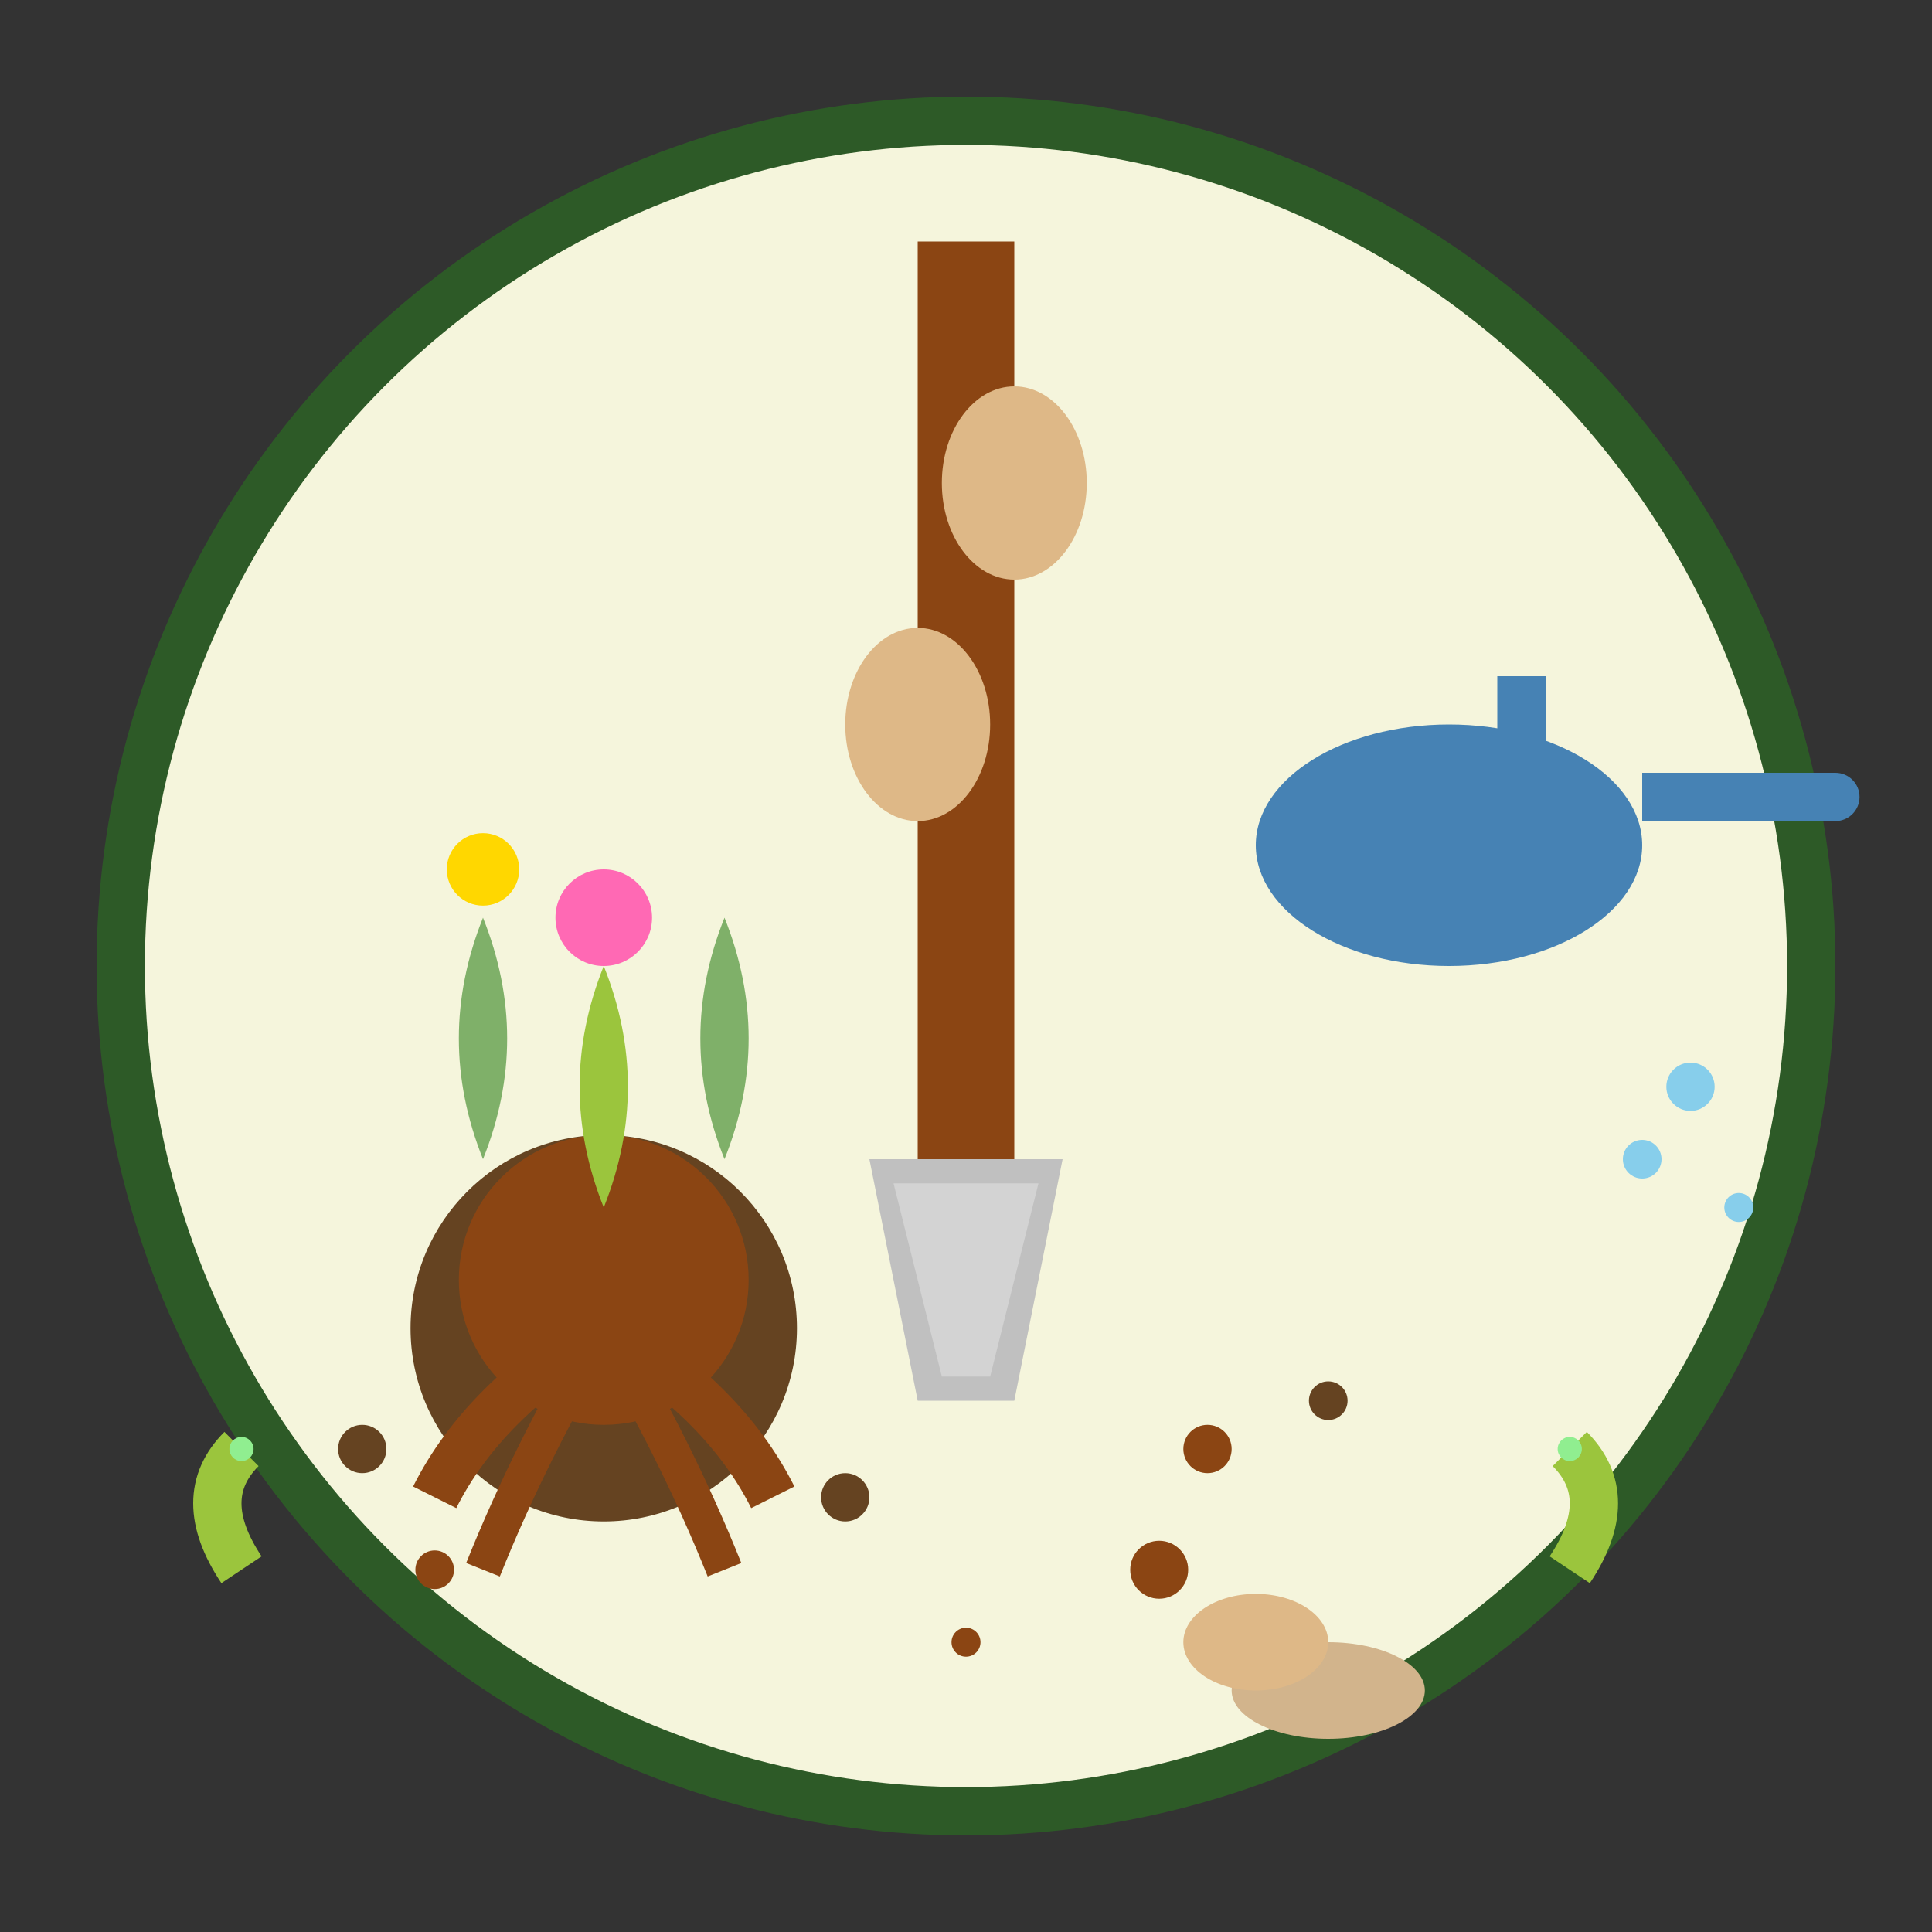 <svg width="80" height="80" viewBox="0 0 80 80" fill="none" xmlns="http://www.w3.org/2000/svg">
<rect x="0" y="0" width="80" height="80" fill="#333333" stroke="none"/>
<!-- Background circle -->
<circle cx="40" cy="40" r="35" fill="#f5f5dc" stroke="#2d5a27" stroke-width="2"/>

<!-- Shovel handle -->
<rect x="38" y="10" width="4" height="40" fill="#8b4513"/>

<!-- Shovel blade -->
<path d="M36 48 L44 48 L42 58 L38 58 Z" fill="#c0c0c0"/>
<path d="M37 49 L43 49 L41 57 L39 57 Z" fill="#d3d3d3"/>

<!-- Hands holding shovel -->
<ellipse cx="42" cy="20" rx="3" ry="4" fill="#deb887"/>
<ellipse cx="38" cy="30" rx="3" ry="4" fill="#deb887"/>

<!-- Plant being planted -->
<circle cx="25" cy="55" r="8" fill="#654321"/>
<circle cx="25" cy="53" r="6" fill="#8b4513"/>

<!-- Plant with roots -->
<path d="M25 50 Q23 45 25 40 Q27 45 25 50" fill="#9bc53d"/>
<path d="M20 48 Q18 43 20 38 Q22 43 20 48" fill="#7fb069"/>
<path d="M30 48 Q32 43 30 38 Q28 43 30 48" fill="#7fb069"/>

<!-- Root system -->
<path d="M25 55 Q20 58 18 62" stroke="#8b4513" stroke-width="2" fill="none"/>
<path d="M25 55 Q30 58 32 62" stroke="#8b4513" stroke-width="2" fill="none"/>
<path d="M25 55 Q22 60 20 65" stroke="#8b4513" stroke-width="1.5" fill="none"/>
<path d="M25 55 Q28 60 30 65" stroke="#8b4513" stroke-width="1.5" fill="none"/>

<!-- Flower on plant -->
<circle cx="25" cy="38" r="2" fill="#ff69b4"/>
<circle cx="20" cy="36" r="1.5" fill="#ffd700"/>

<!-- Watering can -->
<ellipse cx="60" cy="35" rx="8" ry="5" fill="#4682b4"/>
<rect x="68" y="32" width="8" height="2" fill="#4682b4"/>
<circle cx="76" cy="33" r="1" fill="#4682b4"/>
<rect x="62" y="28" width="2" height="7" fill="#4682b4"/>

<!-- Water drops -->
<circle cx="70" cy="45" r="1" fill="#87ceeb"/>
<circle cx="68" cy="48" r="0.8" fill="#87ceeb"/>
<circle cx="72" cy="50" r="0.6" fill="#87ceeb"/>

<!-- Seeds scattered -->
<circle cx="50" cy="60" r="1" fill="#8b4513"/>
<circle cx="55" cy="58" r="0.8" fill="#654321"/>
<circle cx="48" cy="65" r="1.2" fill="#8b4513"/>

<!-- Soil texture -->
<circle cx="15" cy="60" r="1" fill="#654321"/>
<circle cx="18" cy="65" r="0.8" fill="#8b4513"/>
<circle cx="35" cy="62" r="1" fill="#654321"/>
<circle cx="40" cy="68" r="0.6" fill="#8b4513"/>

<!-- Small sprouting plants -->
<path d="M10 65 Q8 62 10 60" stroke="#9bc53d" stroke-width="2" fill="none"/>
<circle cx="10" cy="60" r="0.5" fill="#90ee90"/>

<path d="M65 65 Q67 62 65 60" stroke="#9bc53d" stroke-width="2" fill="none"/>
<circle cx="65" cy="60" r="0.5" fill="#90ee90"/>

<!-- Gardening gloves on ground -->
<ellipse cx="55" cy="70" rx="4" ry="2" fill="#d2b48c"/>
<ellipse cx="52" cy="68" rx="3" ry="2" fill="#deb887"/>
</svg>
